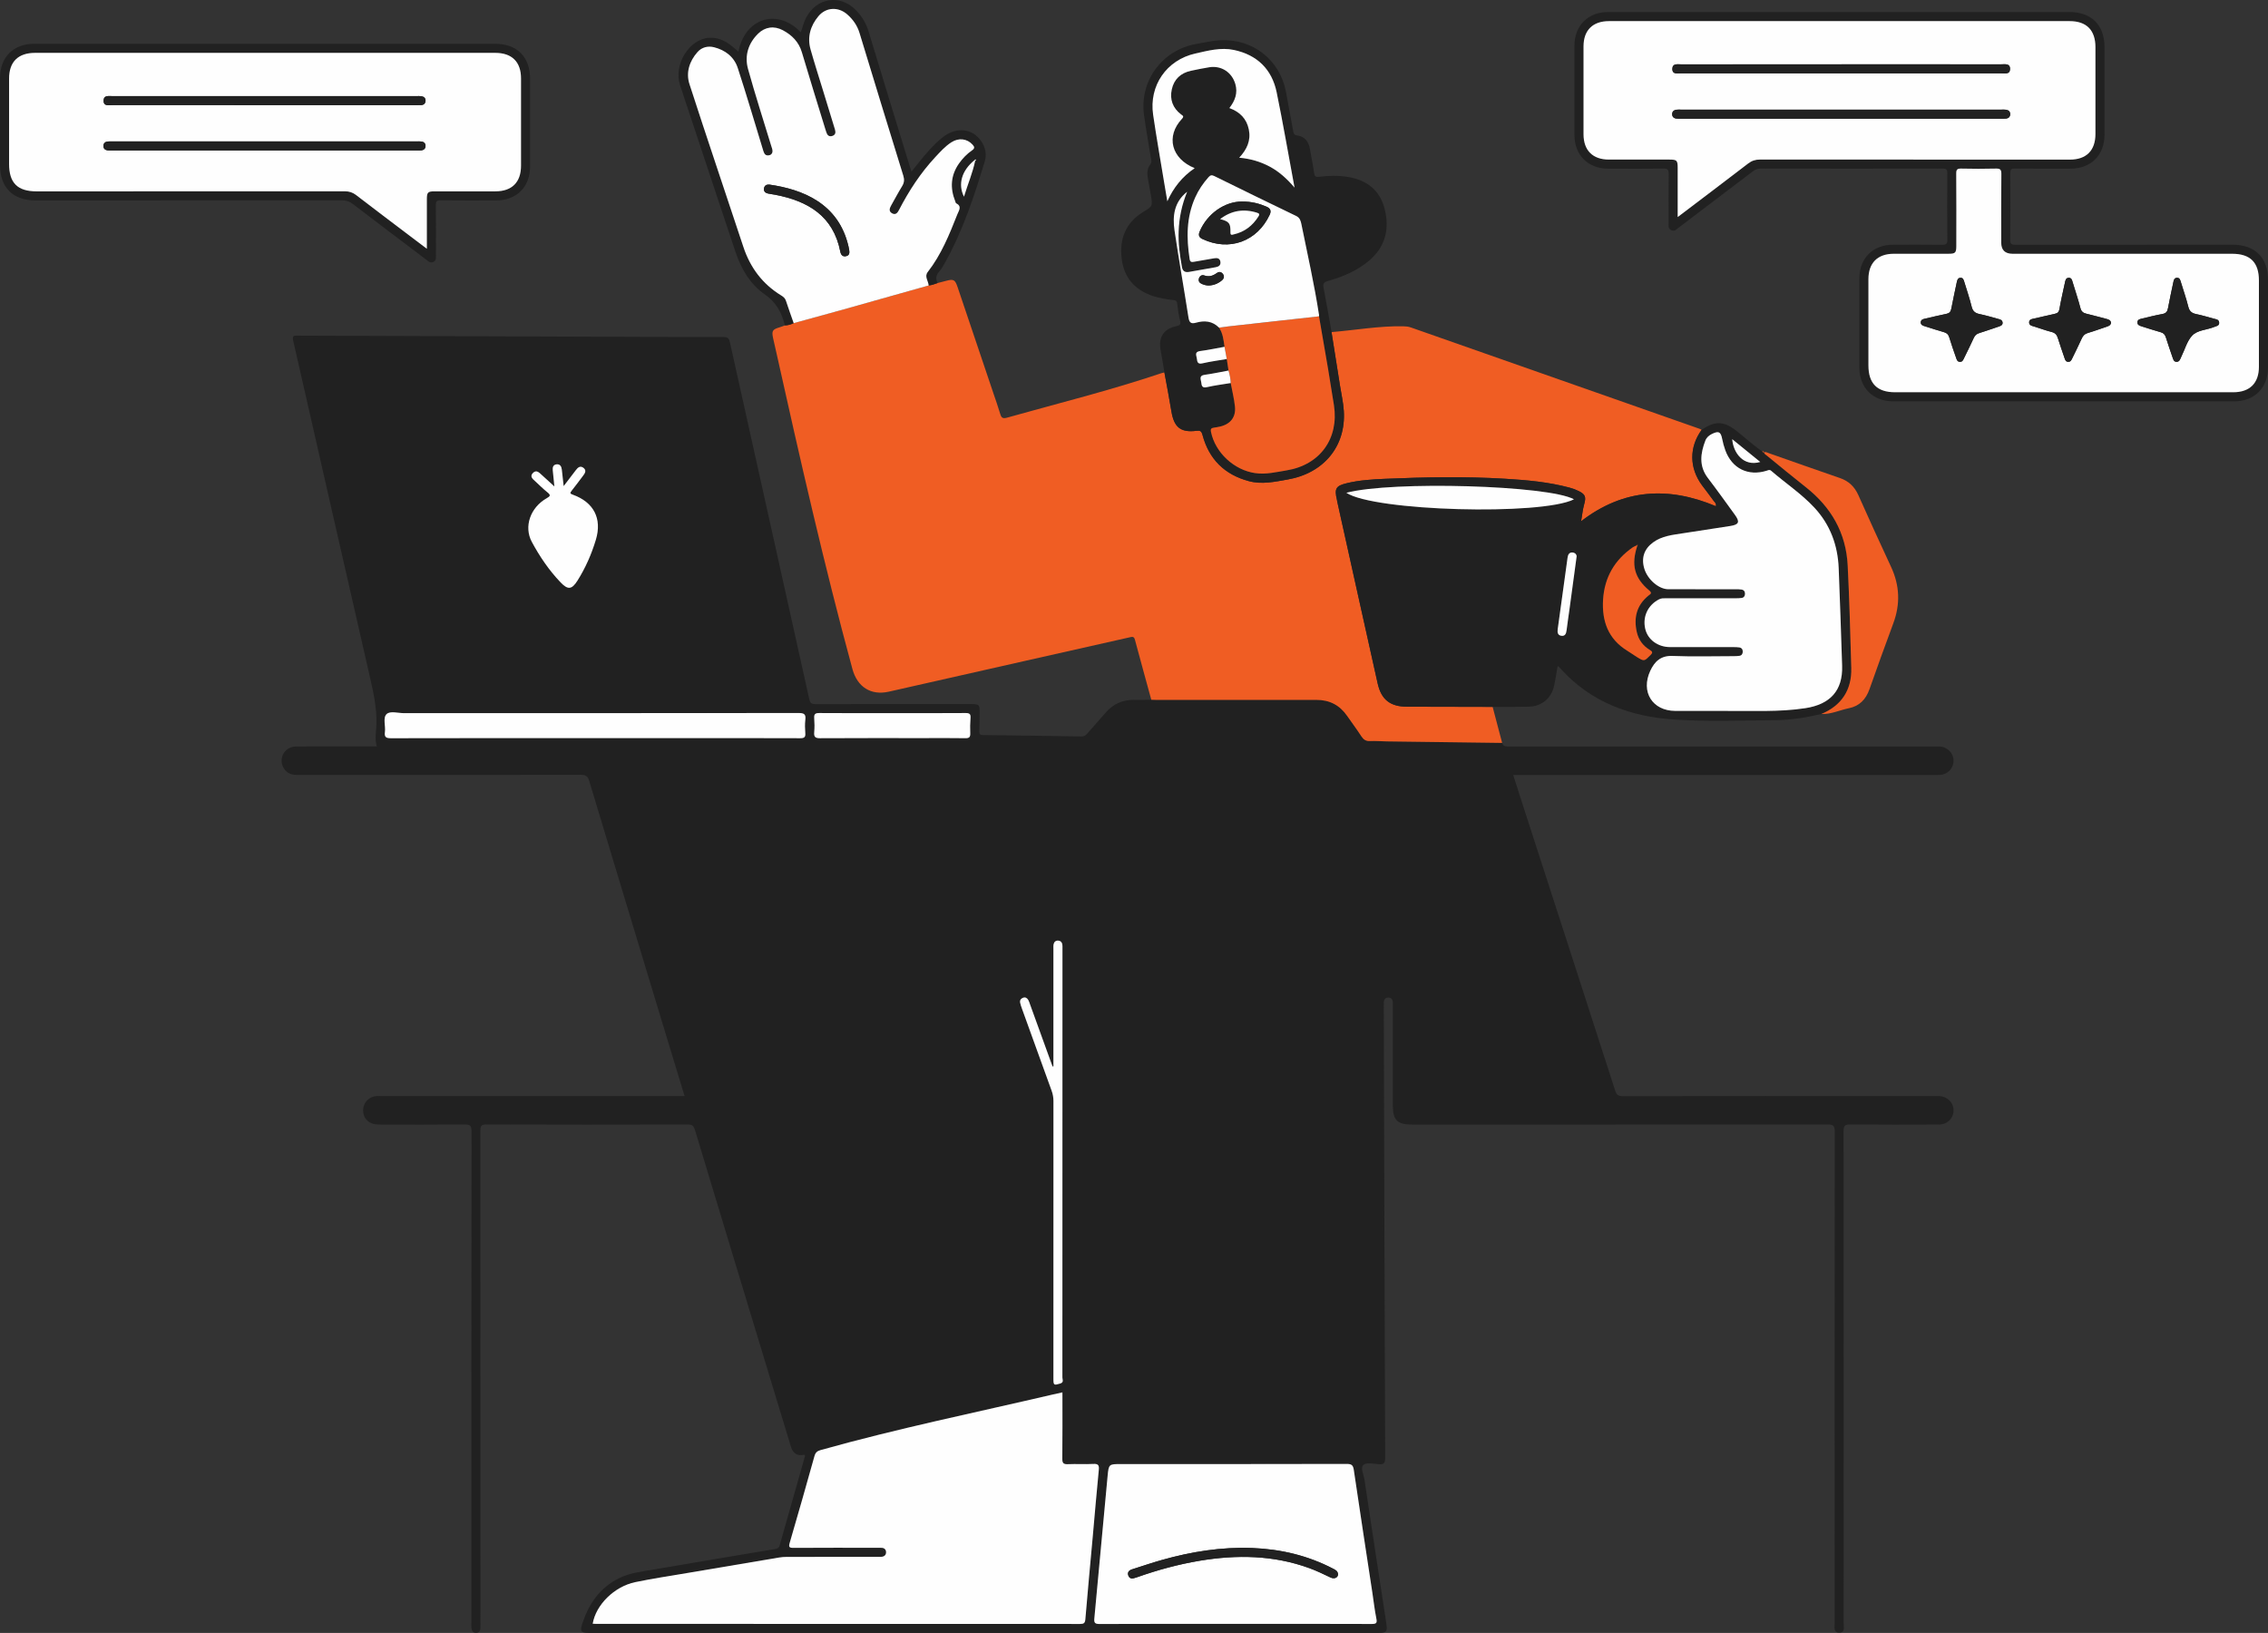 <?xml version="1.0" encoding="UTF-8"?>
<svg id="Layer_2" data-name="Layer 2" xmlns="http://www.w3.org/2000/svg" viewBox="0 0 1211.78 872.46">
  <rect x="0" y="0" width="1211.78" height="872.46" fill="#333333" stroke="none"/>
  <defs>
    <style>
      .cls-1 {
        fill: #f05d23;
      }

      .cls-1, .cls-2, .cls-3 {
        stroke-width: 0px;
      }

      .cls-2 {
        fill: #fefefe;
      }

      .cls-3 {
        fill: #212121;
      }
    </style>
  </defs>
  <g id="Layer_1-2" data-name="Layer 1">
    <g>
      <path class="cls-3" d="M802.6,396.92c.57,2.05,2.17,1.91,3.82,1.9,75.81-.02,151.62-.02,227.42,0,1.6,0,3.21-.13,4.79.47,3.42,1.3,5.52,4.54,5.09,8.05-.44,3.64-3.38,6.42-7.11,6.68-1.11.08-2.22.04-3.33.04-73.58,0-147.17,0-220.75,0-1.21,0-2.42,0-4.02,0,1.52,4.77,2.95,9.33,4.42,13.88,16.7,51.57,33.43,103.13,50.04,154.73.76,2.36,1.73,3.01,4.15,3,55.39-.08,110.78-.06,166.17-.06.91,0,1.82-.03,2.73,0,4.48.19,7.76,3.44,7.74,7.67-.02,4.23-3.3,7.53-7.81,7.54-15.77.06-31.54.1-47.3-.05-2.89-.03-3.66.63-3.65,3.6.09,87.63.08,175.26.05,262.89,0,1.96.89,4.96-2.24,5.03-3.34.08-2.56-3.01-2.56-5.09-.03-87.53-.04-175.06.06-262.59,0-3.28-.97-3.85-3.99-3.84-73.99.08-147.98.07-221.96.07-7.74,0-10.17-2.41-10.17-10.07,0-17.59,0-35.17,0-52.76,0-.81,0-1.62-.01-2.43-.04-1.53-.82-2.57-2.35-2.61-1.54-.04-2.38.95-2.46,2.49-.05.91-.02,1.82-.02,2.73.22,80.15.43,160.3.74,240.45.01,2.81-.46,3.95-3.52,3.65-2.78-.28-6.64-1.01-8.17.42-1.63,1.54.23,5.25.64,7.99,3.72,24.75,7.47,49.5,11.3,74.24,1.17,7.52,1.28,7.52-6.19,7.52-139.59,0-279.17,0-418.76,0-5.34,0-5.74-.77-3.97-5.88,3.54-10.23,9.38-18.43,19.32-23.36,5.82-2.89,12.16-3.57,18.4-4.64,21.68-3.72,43.38-7.36,65.08-10.97,1.28-.21,1.99-.67,2.34-1.9,4.5-15.9,9.02-31.8,13.53-47.71.05-.16-.04-.36-.06-.54-.19-.07-.38-.23-.53-.2q-5.28,1.09-6.89-4.21c-17.12-56.42-34.25-112.83-51.29-169.26-.66-2.18-1.43-3-3.82-2.99-35.88.09-71.76.1-107.65-.02-2.9,0-3.2.97-3.2,3.43.06,87.53.05,175.06.05,262.59,0,1.01,0,2.02-.02,3.03-.03,1.55-.81,2.56-2.36,2.57-1.59.02-2.29-1.12-2.43-2.58-.09-1-.04-2.02-.04-3.03,0-87.43-.02-174.86.08-262.29,0-3.14-.84-3.76-3.81-3.73-15.26.16-30.52.09-45.79.06-4.82,0-8.03-2.78-8.29-7-.27-4.36,2.74-7.85,7.11-8.2,1-.08,2.02-.04,3.03-.04,52.56,0,105.12,0,157.68,0,1.21,0,2.42,0,3.91,0-3.23-10.61-6.41-20.99-9.55-31.39-13.82-45.62-27.65-91.24-41.38-136.88-.76-2.54-1.78-3.36-4.52-3.36-49.93.11-99.86.08-149.8.07-1.51,0-3.07.07-4.52-.29-3.5-.86-5.88-4.48-5.52-8.05.41-3.97,3.58-6.84,7.88-6.87,9.2-.07,18.4-.02,27.59-.02,5.05,0,10.1,0,15.38,0-.92-2.92-.65-5.8-.4-8.61.81-9.08-.84-17.79-2.86-26.59-13.9-60.54-27.6-121.13-41.44-181.69-.66-2.9.79-2.6,2.61-2.59,57.31.21,114.62.41,171.93.61,18.5.06,36.99.2,55.49.15,2.24,0,2.88.8,3.32,2.75,14.13,63.59,28.32,127.18,42.42,190.78.48,2.18,1.4,2.6,3.45,2.6,27.49-.07,54.99-.05,82.48-.04,5,0,5.13.13,5.07,5.11-.04,3.13-.01,6.27-.17,9.4-.08,1.63.51,2.03,2.06,2.05,17.48.2,34.97.45,52.45.75,1.37.02,2.24-.47,3.08-1.44,3.24-3.74,6.58-7.4,9.8-11.16,4.08-4.75,9.18-7.08,15.45-6.94,3.03.07,6.06-.04,9.09-.07,1.11.03,2.22.09,3.33.09,28.28,0,56.56.03,84.85-.02,7.03-.01,12.46,2.79,16.44,8.54,2.53,3.65,5.21,7.2,7.62,10.93,1.17,1.8,2.45,2.63,4.65,2.53,2.92-.13,5.85.14,8.78.18,20.6.28,41.2.54,61.8.81ZM567.65,743.91c-2.05.46-3.72.81-5.39,1.2-41.32,9.65-82.92,18.14-123.81,29.63-1.88.53-2.78,1.33-3.32,3.24-4.31,15.43-8.69,30.84-13.19,46.21-.69,2.34-.36,2.83,2.1,2.81,14.85-.11,29.71-.06,44.56-.05.81,0,1.62-.01,2.42.02,1.44.06,2.32.93,2.37,2.26.06,1.51-.9,2.41-2.44,2.54-.8.06-1.62.03-2.42.03-16.07,0-32.13,0-48.2.02-1.4,0-2.82.12-4.21.35-16.12,2.7-32.24,5.42-48.35,8.16-9.45,1.61-18.94,3.01-28.32,4.96-11.3,2.34-21.13,12.18-22.8,22.23.6.03,1.2.08,1.79.08,86.2,0,172.4,0,258.59.05,2.02,0,2.67-.43,2.85-2.58,1.22-14.79,2.64-29.57,3.97-44.36,1.06-11.77,2.05-23.54,3.2-35.3.24-2.41-.16-3.4-2.89-3.26-4.53.25-9.1-.08-13.64.13-2.39.11-2.99-.6-2.96-2.97.13-11.71.06-23.43.06-35.4ZM660.18,867.61c24.25,0,48.5-.04,72.75.06,2.55.01,2.92-.62,2.44-3.01-.92-4.54-1.43-9.17-2.12-13.76-3.32-21.84-6.69-43.68-9.91-65.54-.37-2.48-1.14-3.21-3.73-3.2-40.21.1-80.43.07-120.64.07-6.47,0-6.57,0-7.18,6.43-2.39,25.33-4.68,50.67-7.08,76-.22,2.28.22,3.03,2.73,3.02,24.25-.11,48.5-.06,72.75-.06ZM317.79,394.36c18.09,0,36.18,0,54.27,0s36.99-.03,55.48.04c2.06,0,2.9-.46,2.73-2.65-.19-2.41-.28-4.88.02-7.27.37-3.06-.84-3.54-3.65-3.54-70.24.08-140.48.06-210.72.08-3.21,0-7.44-1.34-9.37.5-2.09,2-.45,6.33-.89,9.59-.37,2.77.65,3.31,3.28,3.3,36.28-.09,72.56-.06,108.85-.06ZM296.21,259.91c-2.71-2.47-4.77-4.35-6.84-6.23-1.36-1.24-2.82-2.83-4.62-1-1.88,1.91-.11,3.24,1.23,4.48,2.15,1.98,4.23,4.06,6.51,5.89,1.86,1.5,1.54,2.03-.43,3.16-8.71,4.95-12.31,15.16-7.91,23.33,4.21,7.82,9.21,15.19,15.39,21.64,3.86,4.03,5.94,3.86,8.96-.92,4.33-6.84,7.57-14.25,9.88-21.97,3.37-11.27-1.21-19.95-12.26-23.96-1.54-.56-1.74-.86-.72-2.13,2.08-2.6,4.03-5.3,6.06-7.94,1.03-1.35,2.03-2.85.36-4.23-1.79-1.47-3.11-.24-4.24,1.26-1.96,2.62-3.96,5.2-6.43,8.43-.39-3.5-.68-6.17-.98-8.83-.19-1.7-.96-3.01-2.84-2.8-1.73.2-2.18,1.55-2.01,3.16.28,2.6.53,5.21.88,8.66ZM562.83,569.72c-.14.04-.28.08-.42.12-.27-.71-.54-1.42-.8-2.14-3.77-10.42-7.54-20.84-11.32-31.26-.27-.76-.49-1.56-.91-2.23-.63-1.03-1.57-1.61-2.82-1.11-1.17.47-1.76,1.39-1.5,2.64.2.98.53,1.94.87,2.89,5.29,14.69,10.57,29.39,15.93,44.06.67,1.84,1,3.64,1,5.59-.03,49.42-.02,98.85-.02,148.27,0,3.61.24,3.67,3.65,2.64,2.09-.64,1.15-2.14,1.15-3.19.05-76.31.05-152.62.04-228.93,0-.91.07-1.84-.13-2.71-.23-1.06-1-1.76-2.14-1.82-1.3-.07-2.15.64-2.44,1.82-.21.86-.13,1.81-.13,2.71,0,19.81,0,39.62,0,59.43,0,1.07,0,2.15,0,3.22ZM477.12,381.01c-13.14,0-26.28.05-39.42-.05-2.14-.02-2.82.59-2.67,2.71.18,2.51.22,5.07,0,7.57-.23,2.56.66,3.19,3.17,3.17,18.5-.11,36.99-.06,55.49-.06,7.38,0,14.76-.07,22.14.05,2.03.03,2.65-.61,2.57-2.57-.1-2.72-.07-5.47.14-8.18.17-2.09-.46-2.71-2.61-2.69-12.94.1-25.88.05-38.81.05Z"/>
      <path class="cls-1" d="M802.6,396.92c-20.6-.27-41.2-.53-61.8-.81-2.93-.04-5.86-.32-8.78-.18-2.2.1-3.48-.73-4.65-2.53-2.41-3.73-5.09-7.28-7.62-10.93-3.98-5.75-9.41-8.55-16.44-8.54-28.28.05-56.56.02-84.85.02-1.11,0-2.22-.06-3.33-.09-2.93-10.69-5.89-21.38-8.75-32.09-.51-1.91-1.56-1.54-2.9-1.24-18.39,4.16-36.79,8.28-55.18,12.43-24.49,5.53-48.96,11.11-73.46,16.6-9.54,2.14-16.8-2.55-19.4-12.12-15.19-55.85-27.99-112.28-40.57-168.77-.59-2.66-1.23-5.3-1.8-7.96-.85-3.95-.36-4.7,3.51-5.85.96-.28,1.89-.67,2.83-1.01,1.63-.06,3.17-.48,4.63-1.22,8.15-2.23,16.31-4.43,24.44-6.71,15.89-4.45,31.77-8.94,47.65-13.41,1.68-.12,3.23-.68,4.78-1.28,1.46-.38,2.93-.75,4.39-1.14,4.25-1.14,4.96-.77,6.4,3.49,6.32,18.72,12.64,37.45,18.95,56.18,1.29,3.82,2.65,7.62,3.8,11.49.62,2.11,1.48,2.49,3.66,1.88,27.47-7.71,55.18-14.58,82.25-23.69.57-.19,1.17-.31,1.76-.46,1.26,6.94,2.62,13.87,3.75,20.83,1.38,8.5,4.95,11.41,13.36,10.37,1.91-.24,2.67.05,3.24,2.18,3.47,12.99,11.77,21.23,24.83,24.72,7.02,1.87,13.83.31,20.66-.88,19.35-3.38,31.22-17.78,30.02-36.65-.29-4.51-1.32-8.97-2.03-13.45-1.51-9.55-3.03-19.1-4.54-28.66,12.76-1.06,25.42-3.34,38.28-3.11,1.42.02,2.78.15,4.15.63,51.41,18.07,102.83,36.1,154.25,54.15.38.13.72.36,1.08.54-6.73,9.29-6.65,20.42.25,29.7,2.05,2.76,4.17,5.46,6.17,8.25.53.74,1.52,1.35,1.18,2.87-25.29-10.66-49.34-9.41-72,8.02.59-3.4.85-6.23,1.6-8.92,1.13-4.01.76-5.39-2.92-7.22-1.53-.76-3.16-1.36-4.81-1.8-11.28-3.02-22.85-4.05-34.44-4.75-21.41-1.29-42.83-.89-64.24.03-6.74.29-13.52.71-20.13,2.28-6.12,1.44-6.98,2.86-5.52,8.97.07.29.09.6.15.9,7.19,32.4,14.35,64.8,21.6,97.18,1.94,8.69,6.78,12.41,15.67,12.43,15.26.03,30.52.06,45.78.1,1.69,6.41,3.38,12.83,5.07,19.24Z"/>
      <path class="cls-3" d="M797.53,377.68c-15.26-.03-30.52-.07-45.78-.1-8.88-.02-13.72-3.73-15.67-12.43-7.24-32.38-14.41-64.79-21.6-97.18-.07-.3-.08-.6-.15-.9-1.46-6.11-.6-7.53,5.52-8.97,6.62-1.56,13.39-1.99,20.13-2.28,21.41-.92,42.84-1.32,64.24-.03,11.58.7,23.16,1.72,34.44,4.75,1.65.44,3.28,1.04,4.81,1.8,3.69,1.83,4.05,3.2,2.92,7.22-.75,2.69-1.01,5.52-1.6,8.92,22.66-17.42,46.71-18.68,72-8.02.34-1.52-.65-2.13-1.18-2.87-2-2.79-4.12-5.5-6.17-8.25-6.9-9.28-6.99-20.41-.25-29.7,7.15-4.94,11.97-4.72,18.77.7,4.53,3.6,8.78,7.55,13.6,10.79.2.39.49.65.97.57,0,0-.02-.02-.02-.02.1.94.94,1.27,1.53,1.76,6.89,5.62,13.73,11.3,20.71,16.79,13.61,10.7,21.57,24.48,22.45,41.85.92,18.25,1.41,36.53,1.92,54.81.33,11.75-5.29,20.16-16.02,24.59-8.17,1.91-16.45,3.24-24.82,3.3-17.77.13-35.6.81-53.3-.31-23.55-1.5-44.92-9.11-61.27-27.34-.34-.38-.68-.75-1.03-1.1-.05-.05-.19,0-.47,0-.62,3.5-1.13,7.05-1.9,10.55-1.44,6.53-6.68,10.84-13.4,10.98-6.46.14-12.92.1-19.38.13ZM874.5,291.39c-.72.35-1.49.6-2.14,1.05-9.74,6.76-15.11,16.09-15.85,27.88-.72,11.42,2.66,21.08,12.96,27.38,1.72,1.05,3.34,2.26,5.06,3.31,3.99,2.44,3.94,2.36,7.24-.93,1.25-1.25,1.39-1.81-.27-2.81-3.6-2.16-6.01-5.36-6.96-9.5-1.76-7.71-.13-14.4,6.21-19.55,1.03-.84,2.19-1.25.38-2.77-7.91-6.63-9.69-13.63-6.36-23.79.24-.18.46-.38.09-.63-.03-.02-.24.23-.36.35ZM921.74,379.82c14.32-.18,28.63.73,42.94-1.48,13.09-2.02,19.99-9.31,19.57-22.62-.55-17.37-1.14-34.74-1.83-52.11-.49-12.32-4.55-23.32-13.02-32.43-6.91-7.43-15.42-13.03-23.04-19.65-.92-.8-1.57-.31-2.42-.05-9.91,3.07-18.54-1.18-22.11-10.94-.72-1.98-1.27-4.04-1.68-6.11-.75-3.76-1.86-4.35-5.4-2.63-1.61.78-2.94,1.92-3.57,3.56-2.65,6.87-3.56,13.6,1.37,20.06,4.9,6.42,9.59,13,14.34,19.53,2.86,3.93,2.29,5.33-2.48,6.07-8.38,1.31-16.76,2.55-25.14,3.87-5.56.88-11.23,1.38-16.03,4.89-4.78,3.5-6.45,8.36-4.65,14.14,1.79,5.78,7.76,10.88,12.8,10.88,12.03.01,24.05,0,36.08.01,1.01,0,2.02.02,3.02.16,1.31.19,1.9,1.11,1.86,2.36-.04,1.11-.61,1.96-1.78,2.12-.99.14-2.01.18-3.01.18-12.53.01-25.07,0-37.6,0-1.2,0-2.36-.03-3.52.56-5.94,3.03-8.89,9.22-7.4,15.74,1.32,5.79,6.71,9.78,13.28,9.78,11.32.01,22.64,0,33.96.01,1.01,0,2.02.02,3.02.17,1.31.19,1.9,1.11,1.85,2.37-.04,1.11-.61,1.96-1.79,2.12-.99.14-2.01.17-3.01.18-10.92.01-21.84.33-32.74-.12-6.3-.26-9.57,3.02-11.86,7.92-5.25,11.24,1.12,21.41,13.32,21.44,8.89.03,17.79,0,26.68,0ZM719.35,263.29c14.81,9.85,104.15,12.26,121.61,3.49-13.42-7.49-97.22-9.95-121.61-3.49ZM842.4,297.2c.03-.64-.59-1.84-2.11-2-1.91-.2-2.54,1.15-2.77,2.85-1.72,12.69-3.46,25.38-5.24,38.06-.24,1.7-.05,3.23,1.82,3.56,2.08.37,2.7-1.1,2.92-2.94.44-3.7,1.02-7.39,1.53-11.09,1.25-9.19,2.49-18.39,3.85-28.44ZM925.52,234.64c.53,7.29,6,14.79,14.98,12.18-4.91-3.99-9.75-7.92-14.98-12.18Z"/>
      <path class="cls-3" d="M711.43,177.43c1.52,9.55,3.04,19.1,4.54,28.66.71,4.48,1.74,8.94,2.03,13.45,1.2,18.87-10.67,33.27-30.02,36.65-6.84,1.19-13.65,2.75-20.66.88-13.06-3.49-21.36-11.74-24.83-24.72-.57-2.13-1.34-2.41-3.24-2.18-8.4,1.04-11.97-1.87-13.36-10.37-1.13-6.96-2.49-13.89-3.75-20.83-.69-4.07-1.33-8.16-2.07-12.22-1.19-6.55,1.75-11.08,8.28-12.43,1.91-.39,2.74-.88,2.14-3.12-.78-2.91-1.15-5.94-1.5-8.95-.16-1.42-.73-1.81-2.06-1.95-3.71-.38-7.39-.98-10.96-2.17-9.79-3.25-15.51-9.89-16.68-20.17-1.2-10.57,2.27-19.05,11.59-24.76,5-3.06,5.01-3.08,4.05-8.85-.48-2.89-1.05-5.76-1.56-8.64-.49-2.74-.64-5.46,1.21-7.82,1.13-1.44.39-2.93.18-4.35-1.13-7.38-2.52-14.72-3.52-22.12-2.49-18.29,9.85-34.88,28.14-37.98,4.27-.72,8.5-1.78,12.86-1.97,17.34-.74,31.65,10.62,34.86,27.68,1.28,6.84,2.51,13.69,3.79,20.53.23,1.25.28,2.45,2.16,2.69,4.19.54,6.18,3.37,6.86,7.35.73,4.28,1.62,8.53,2.24,12.82.25,1.71.83,2.12,2.5,1.92,5.23-.63,10.49-.8,15.71.1,9.93,1.71,16.91,6.98,19.45,17.04,2.72,10.78.43,20.23-8.28,27.63-6.43,5.47-14.06,8.62-22.06,10.91-1.98.57-2.75,1.24-2.31,3.49,1.56,7.91,2.88,15.87,4.29,23.81ZM657.56,204.66c.77,4.15,1.8,8.27,2.26,12.46.62,5.67-2.34,9.48-7.89,10.78-1.08.25-2.18.42-3.27.59-1.36.21-2,.53-1.63,2.31,2.31,11.12,12.35,20.36,23.58,21.98,5.79.84,11.25-.55,16.79-1.45,17.9-2.92,28.09-17.04,25.31-34.89-1.01-6.48-2.05-12.95-3.14-19.41-1.58-9.34-3.22-18.68-4.83-28.02.02-.2.07-.41.04-.6-2.51-16.35-6.17-32.48-9.45-48.68-.33-1.64-.76-3.39-2.79-4.36-14.62-7.02-29.18-14.16-43.73-21.32-1.33-.66-2.11-.52-3.09.57-2.91,3.26-5.34,6.83-7.12,10.82-4.76,10.65-4.73,21.73-2.98,32.97.25,1.61,1.06,1.67,2.3,1.44,3.57-.64,7.15-1.28,10.73-1.86,1.6-.26,3.15-.16,3.42,1.93.24,1.82-.99,2.54-2.5,2.82-4.76.87-9.54,1.67-14.3,2.52-2.05.36-3.36-.37-3.74-2.47-1.16-6.37-2.03-12.76-1.79-19.26.27-7.3,1.76-14.33,4.56-21.1-6.88,5.36-7.91,12.8-6.77,20.58,2.28,15.57,5.05,31.06,7.47,46.61.42,2.72,1.38,3.53,4,2.78,4.54-1.29,8.8-.95,12.32,2.64,2.11,3.09,2.41,6.7,2.94,10.24-4.35.78-8.68,1.71-13.06,2.27-3.18.41-1.94,2.44-1.74,4.02.2,1.57.33,3.17,2.92,2.56,4.31-1,8.71-1.57,13.07-2.32.31,2.05.62,4.1.93,6.15-4.26.78-8.5,1.71-12.79,2.29-3.14.42-1.97,2.48-1.78,4.05.19,1.55.35,3.17,2.95,2.56,4.2-.98,8.52-1.5,12.79-2.21ZM638.32,89.84c-12.56-5.08-15.53-17.05-6.83-26.34,1.31-1.4.46-1.68-.44-2.37-4.48-3.41-6.15-8.03-4.97-13.39,1.18-5.39,4.77-8.77,10.24-9.93,3.26-.69,6.52-1.37,9.8-1.89,6.42-1.01,12.06,2.68,13.9,8.93,1.43,4.87-.18,9.02-3.17,12.87,5.61,2.06,9.21,5.68,10.39,11.46,1.18,5.81-.94,10.59-5.14,15.07,6.03.55,11.31,2.11,16.24,4.73,4.96,2.64,9.1,6.31,13.33,11.25-3.27-17.6-6.13-34.3-9.55-50.89-2.55-12.36-10.42-20-22.8-22.65-7.01-1.5-13.89.37-20.66,1.89-15.39,3.45-24.83,17.17-22.55,32.72,1.77,12.08,3.9,24.1,5.88,36.15.55,3.36,1.14,6.72,1.71,10.08,3.3-7.31,7.94-13.14,14.62-17.7Z"/>
      <path class="cls-3" d="M982.82,6.42c40.94,0,81.87,0,122.81,0,11.83,0,18.8,6.98,18.81,18.8,0,15.57.01,31.13,0,46.7-.01,11-7.2,18.17-18.2,18.19-9.91.01-19.81.06-29.72-.05-2.03-.02-2.47.59-2.46,2.52.09,11.83.13,23.65-.02,35.48-.03,2.42.78,2.72,2.89,2.72,38.61-.06,77.22-.05,115.84-.04,12.11,0,19.01,6.86,19.01,18.89,0,15.57.02,31.13,0,46.7-.01,10.83-7.23,18.1-18,18.1-60.75.01-121.5.01-182.25,0-10.82,0-18.07-7.24-18.08-18.02-.02-15.87-.02-31.74,0-47.61.01-10.84,7.2-18.04,18.01-18.06,8.69-.02,17.39-.07,26.08.04,2.1.03,2.96-.28,2.93-2.72-.15-11.82-.11-23.65-.02-35.48.02-1.97-.49-2.51-2.49-2.51-32.45.06-64.89.06-97.34,0-1.65,0-2.87.55-4.11,1.49-13.18,10.03-26.38,20.04-39.58,30.04-1.16.88-2.21,2.22-4,1.36-1.81-.86-1.37-2.52-1.38-3.97-.02-8.59-.11-17.18.05-25.77.04-2.43-.43-3.23-3.06-3.18-9.8.18-19.61.09-29.41.07-10.61-.03-17.89-7.28-17.9-17.88-.02-15.97-.03-31.94,0-47.91.02-10.61,7.29-17.89,17.89-17.89,41.24-.02,82.48,0,123.72,0ZM896.38,115.95c12.91-9.79,25.31-19.15,37.64-28.61,1.95-1.5,3.89-2.13,6.36-2.13,55.18.06,110.36.05,165.54.04,8.82,0,13.66-4.86,13.67-13.69.01-15.46,0-30.92,0-46.39,0-9.08-4.77-13.91-13.75-13.91-82.06,0-164.13,0-246.19,0-8.65,0-13.57,4.89-13.57,13.47-.02,15.66-.02,31.33,0,46.99.01,8.61,4.92,13.5,13.54,13.51,10.81.02,21.63,0,32.44,0,3.87,0,4.33.46,4.33,4.38,0,8.56,0,17.13,0,26.31ZM1102.55,209.57c30.21,0,60.42,0,90.63,0,8.84,0,13.73-4.86,13.74-13.63.01-15.36,0-30.71,0-46.07,0-9.66-4.62-14.28-14.27-14.28-39.1,0-78.2,0-117.31,0q-6.1,0-6.1-5.94c0-12.23-.08-24.45.07-36.68.03-2.47-.74-2.95-3.01-2.9-6.16.15-12.33.15-18.49,0-2.15-.05-2.63.62-2.62,2.69.1,12.93.06,25.86.04,38.8,0,3.48-.57,4.02-4.08,4.02-9.8.01-19.6-.01-29.4.01-8.6.02-13.46,4.92-13.47,13.56-.01,15.36,0,30.71,0,46.07,0,9.66,4.65,14.35,14.23,14.35,30.01,0,60.02,0,90.03,0Z"/>
      <path class="cls-3" d="M141.68,23.4c40.92,0,81.85,0,122.77,0,11.82,0,18.78,6.98,18.78,18.82,0,15.56.01,31.12,0,46.68-.01,10.99-7.2,18.17-18.19,18.19-9.9.02-19.81.06-29.71-.05-2.04-.02-2.48.6-2.46,2.53.1,8.89.05,17.78.04,26.67,0,1.38.3,2.88-1.35,3.69-1.64.81-2.67-.31-3.77-1.14-13.12-9.94-26.25-19.85-39.33-29.85-1.69-1.29-3.32-1.9-5.49-1.9-54.67.06-109.33.05-164,.05C6.92,107.09,0,100.19,0,88.16c0-15.46,0-30.92,0-46.38,0-11.23,7.12-18.38,18.3-18.39,41.13,0,82.25,0,123.38,0ZM228.07,132.91c0-9.18,0-17.82,0-26.46,0-3.69.51-4.2,4.21-4.2,10.81-.01,21.63,0,32.44,0,8.81-.01,13.65-4.87,13.66-13.69.02-15.56.02-31.13,0-46.69-.01-8.79-4.88-13.6-13.76-13.6-81.96,0-163.92,0-245.89,0-9.05,0-13.87,4.79-13.88,13.78-.01,15.16,0,30.32,0,45.48,0,10.25,4.49,14.72,14.76,14.73,54.88,0,109.75.01,164.63-.04,2.36,0,4.22.63,6.08,2.06,9.28,7.15,18.64,14.19,27.98,21.27,3.1,2.35,6.22,4.7,9.77,7.38Z"/>
      <path class="cls-3" d="M424.06,172.64c-1.46.74-2.99,1.16-4.63,1.22-.1-.28-.22-.57-.3-.86-1.73-6.42-4.61-11.63-10.5-15.71-7.87-5.45-12.66-13.71-15.7-22.83-9.87-29.64-19.77-59.27-29.57-88.93-3.63-10.98,4.9-24.74,15.52-25.34,4.37-.25,8.1,1.34,11.48,3.9,1.43,1.09,2.76,2.32,4.17,3.51,3.7-18.5,21.3-23.11,33.36-10.31.9-2.61,1.48-5.21,2.68-7.59,5.57-11.01,18.37-13.02,26.87-4.14,3.03,3.16,5.28,6.76,6.58,11.06,7.37,24.41,14.88,48.77,22.34,73.15.14.46.31.92.64,1.91,1.28-1.6,2.31-2.89,3.34-4.17,4-4.96,8.06-9.87,13.03-13.92,7.37-6,16.08-5.19,20.9,1.86,2.25,3.29,3.02,7,1.9,10.7-5.6,18.54-11.66,36.91-21.12,53.94-.98,1.76-1.97,3.58-3.3,5.06-1.73,1.94-1.86,3.87-.83,6.07-1.55.59-3.11,1.15-4.78,1.28-.14-2.41-2.4-4.75-.48-7.21,7.23-9.28,11.56-20.03,15.82-30.83.81-2.04,2.58-4.23-.64-5.89-.28-.14-.36-.7-.51-1.08-2.81-7.06-2.43-13.8,2-20.14,1.93-2.76,4.26-5.15,7.01-7.06,1.52-1.06,1.34-1.85.26-3.04-2.9-3.21-7.37-3.78-11.28-1.27-3.35,2.15-5.98,5.1-8.67,7.99-7.83,8.41-14.03,17.94-19.3,28.11-.78,1.5-1.79,2.97-3.76,1.86-1.88-1.07-1.35-2.66-.48-4.19,1.94-3.42,3.77-6.9,5.83-10.25,1.14-1.85,1.32-3.5.67-5.62-7.87-25.41-15.66-50.84-23.4-76.29-1.22-4.02-3.52-7.26-6.59-9.94-4.76-4.16-11.32-3.87-15.38,1-4.27,5.11-6.06,11.15-4.18,17.77,2.18,7.65,4.62,15.23,6.94,22.85,2.03,6.65,4.06,13.3,6.1,19.94.48,1.57.24,2.87-1.46,3.41-1.7.54-2.66-.39-3.15-1.95-.18-.58-.38-1.15-.56-1.73-4.19-13.68-8.46-27.33-12.53-41.05-1.64-5.55-5.35-9.2-10.17-11.76-4.68-2.48-9.5-1.8-13.19,1.82-5.23,5.12-7.36,11.78-5.41,18.84,3.81,13.79,8.23,27.4,12.39,41.09.26.87.63,1.74.69,2.62.08,1.06-.37,2-1.5,2.36-1.18.38-2.25.14-2.88-.99-.39-.69-.58-1.5-.82-2.27-4.43-14.45-8.67-28.96-13.37-43.32-1.93-5.9-6.63-9.54-12.64-11.05-3.31-.84-6.6,0-8.89,2.6-4.33,4.92-6.24,10.97-4.25,17.13,9.39,29.04,19.21,57.94,28.79,86.92,3.66,11.08,10.2,19.82,20.17,25.93,1.14.7,2.1,1.43,2.56,2.82,1.31,4.02,2.76,7.99,4.15,11.99ZM520.65,85.58c-6.77,5.53-8.97,12.76-5.6,19.52,2.01-6.62,4.63-12.7,5.98-19.2.36-.04.51-.34.35-.56-.38-.52-.49.14-.73.24Z"/>
      <path class="cls-1" d="M973.11,381.48c10.73-4.43,16.35-12.84,16.02-24.59-.52-18.27-1.01-36.55-1.92-54.81-.87-17.37-8.84-31.16-22.45-41.85-6.99-5.49-13.83-11.17-20.71-16.79-.59-.49-1.43-.82-1.53-1.76.95-.4,1.75.16,2.58.45,12.65,4.43,25.28,8.94,37.96,13.28,4.72,1.62,7.83,4.62,9.85,9.14,5.72,12.79,11.51,25.56,17.44,38.25,4.65,9.96,5.06,19.94,1.23,30.23-4.36,11.71-8.58,23.48-12.75,35.26-1.91,5.38-5.33,8.96-11.01,10.11-4.91.99-9.54,3.32-14.71,3.06Z"/>
      <path class="cls-1" d="M942.53,241.7c-.48.07-.76-.18-.97-.57.44-.01.92-.09.97.57Z"/>
      <path class="cls-2" d="M567.65,743.91c0,11.97.07,23.68-.06,35.4-.03,2.37.57,3.07,2.96,2.97,4.54-.2,9.1.12,13.64-.13,2.73-.15,3.13.84,2.89,3.26-1.15,11.76-2.14,23.53-3.2,35.3-1.34,14.78-2.75,29.56-3.97,44.36-.18,2.15-.83,2.59-2.85,2.58-86.2-.05-172.4-.04-258.59-.05-.59,0-1.19-.05-1.79-.08,1.67-10.06,11.5-19.89,22.8-22.23,9.38-1.94,18.87-3.35,28.32-4.96,16.11-2.74,32.23-5.46,48.35-8.16,1.38-.23,2.8-.35,4.21-.35,16.07-.02,32.13-.02,48.2-.02.81,0,1.62.04,2.42-.03,1.54-.12,2.5-1.02,2.44-2.54-.05-1.34-.93-2.21-2.37-2.26-.81-.03-1.62-.02-2.42-.02-14.85,0-29.71-.06-44.56.05-2.46.02-2.79-.47-2.1-2.81,4.5-15.37,8.88-30.78,13.19-46.21.53-1.91,1.44-2.71,3.32-3.24,40.89-11.48,82.48-19.98,123.81-29.63,1.66-.39,3.34-.75,5.39-1.2Z"/>
      <path class="cls-2" d="M660.18,867.61c-24.25,0-48.5-.04-72.75.06-2.51.01-2.95-.74-2.73-3.02,2.4-25.33,4.7-50.67,7.08-76,.61-6.44.71-6.43,7.18-6.43,40.21,0,80.43.03,120.64-.07,2.59,0,3.36.72,3.73,3.2,3.22,21.86,6.59,43.7,9.91,65.54.7,4.59,1.2,9.21,2.12,13.76.49,2.4.11,3.02-2.44,3.01-24.25-.1-48.5-.06-72.75-.06ZM714.9,840.99c-.17-1.67-1.38-2.22-2.56-2.83-13.56-7.07-28.07-10.49-43.26-11.08-16.48-.64-32.57,1.95-48.38,6.42-5.32,1.5-10.56,3.31-15.84,4.97-1.71.54-2.65,1.66-1.96,3.42.64,1.63,2.05,1.73,3.56,1.14.37-.15.77-.23,1.15-.36,10.85-3.83,21.91-6.86,33.26-8.76,19.9-3.33,39.56-3.06,58.78,3.95,3.89,1.42,7.58,3.24,11.32,5,2.09.99,4.01-.06,3.94-1.85Z"/>
      <path class="cls-2" d="M317.79,394.36c-36.28,0-72.57-.03-108.85.06-2.63,0-3.65-.53-3.28-3.3.44-3.26-1.2-7.59.89-9.59,1.93-1.85,6.16-.5,9.37-.5,70.24-.02,140.48,0,210.72-.08,2.81,0,4.03.48,3.65,3.54-.29,2.39-.2,4.86-.02,7.27.17,2.19-.67,2.66-2.73,2.65-18.49-.08-36.99-.04-55.48-.04s-36.18,0-54.27,0Z"/>
      <path class="cls-2" d="M296.21,259.91c-.35-3.46-.6-6.06-.88-8.66-.17-1.61.28-2.96,2.01-3.16,1.88-.22,2.65,1.1,2.84,2.8.3,2.66.59,5.33.98,8.83,2.47-3.23,4.47-5.82,6.43-8.43,1.12-1.5,2.44-2.73,4.24-1.26,1.68,1.37.68,2.88-.36,4.23-2.02,2.65-3.97,5.35-6.06,7.94-1.01,1.27-.82,1.57.72,2.13,11.06,4,15.63,12.69,12.26,23.96-2.31,7.72-5.56,15.13-9.88,21.97-3.02,4.78-5.1,4.95-8.96.92-6.18-6.45-11.18-13.82-15.39-21.64-4.4-8.17-.8-18.38,7.91-23.33,1.98-1.12,2.29-1.66.43-3.16-2.28-1.83-4.36-3.91-6.51-5.89-1.34-1.24-3.11-2.57-1.23-4.48,1.8-1.83,3.27-.24,4.62,1,2.07,1.88,4.13,3.77,6.84,6.23Z"/>
      <path class="cls-2" d="M562.83,569.72c0-1.07,0-2.15,0-3.22,0-19.81,0-39.62,0-59.43,0-.91-.08-1.85.13-2.71.29-1.18,1.15-1.89,2.44-1.82,1.15.07,1.91.76,2.14,1.82.19.87.13,1.81.13,2.71,0,76.31,0,152.62-.04,228.93,0,1.06.94,2.55-1.15,3.19-3.41,1.04-3.65.98-3.65-2.64,0-49.42,0-98.85.02-148.27,0-1.95-.33-3.75-1-5.59-5.35-14.67-10.63-29.37-15.93-44.06-.34-.95-.67-1.91-.87-2.89-.25-1.26.33-2.18,1.5-2.64,1.25-.5,2.19.08,2.82,1.11.41.68.63,1.48.91,2.23,3.78,10.42,7.55,20.84,11.32,31.26.26.72.53,1.42.8,2.14.14-.04.28-.08.42-.12Z"/>
      <path class="cls-2" d="M477.12,381.01c12.94,0,25.88.05,38.81-.05,2.15-.02,2.78.6,2.61,2.69-.22,2.71-.25,5.46-.14,8.18.07,1.96-.54,2.6-2.57,2.57-7.38-.12-14.76-.05-22.14-.05-18.5,0-36.99-.05-55.49.06-2.51.01-3.4-.62-3.17-3.17.22-2.51.19-5.06,0-7.57-.15-2.12.53-2.72,2.67-2.71,13.14.1,26.28.05,39.42.05Z"/>
      <path class="cls-2" d="M424.06,172.64c-1.39-3.99-2.84-7.97-4.15-11.99-.46-1.39-1.42-2.12-2.56-2.82-9.97-6.11-16.51-14.85-20.17-25.93-9.58-28.98-19.4-57.88-28.79-86.92-1.99-6.16-.08-12.22,4.25-17.13,2.29-2.61,5.58-3.44,8.89-2.6,6.01,1.52,10.71,5.16,12.64,11.05,4.7,14.36,8.94,28.87,13.37,43.32.24.77.43,1.58.82,2.27.63,1.12,1.69,1.37,2.88.99,1.13-.36,1.58-1.3,1.5-2.36-.07-.89-.43-1.76-.69-2.62-4.16-13.69-8.58-27.31-12.39-41.09-1.95-7.06.18-13.72,5.41-18.84,3.69-3.61,8.52-4.3,13.19-1.82,4.82,2.56,8.52,6.21,10.17,11.76,4.06,13.72,8.34,27.37,12.53,41.05.18.58.37,1.15.56,1.73.49,1.56,1.45,2.49,3.15,1.95,1.7-.54,1.94-1.84,1.46-3.41-2.04-6.65-4.07-13.3-6.1-19.94-2.33-7.61-4.77-15.19-6.94-22.85-1.88-6.62-.08-12.66,4.18-17.77,4.06-4.87,10.62-5.16,15.38-1,3.06,2.68,5.37,5.92,6.59,9.94,7.74,25.45,15.53,50.88,23.4,76.29.66,2.12.47,3.77-.67,5.62-2.06,3.35-3.89,6.83-5.83,10.25-.87,1.53-1.4,3.13.48,4.19,1.96,1.11,2.98-.36,3.76-1.86,5.27-10.17,11.47-19.7,19.3-28.11,2.69-2.89,5.31-5.84,8.67-7.99,3.91-2.51,8.38-1.94,11.28,1.27,1.08,1.19,1.27,1.98-.26,3.04-2.75,1.91-5.08,4.3-7.01,7.06-4.43,6.34-4.81,13.08-2,20.14.15.37.23.93.51,1.08,3.23,1.66,1.45,3.85.64,5.89-4.26,10.79-8.59,21.55-15.82,30.83-1.92,2.46.34,4.8.48,7.21-15.88,4.47-31.76,8.96-47.65,13.41-8.14,2.28-16.3,4.48-24.44,6.71ZM411.12,98.62c-1.5-.12-2.64.43-2.91,1.99-.28,1.58.66,2.47,2.12,2.79,1.28.28,2.59.41,3.88.66,17.52,3.37,31.03,11.3,34.77,30.43.32,1.66,1.26,2.85,3.18,2.36,1.83-.47,1.77-1.95,1.54-3.42-.09-.6-.22-1.19-.36-1.78-5.29-23.07-24.65-30.49-42.22-33.02Z"/>
      <path class="cls-2" d="M921.74,379.82c-8.89,0-17.79.02-26.68,0-12.19-.03-18.57-10.2-13.32-21.44,2.29-4.9,5.56-8.17,11.86-7.92,10.9.44,21.83.13,32.74.12,1.01,0,2.02-.04,3.01-.18,1.17-.16,1.75-1,1.79-2.12.05-1.25-.54-2.18-1.85-2.37-.99-.14-2.01-.16-3.02-.17-11.32-.01-22.64,0-33.96-.01-6.57,0-11.95-3.99-13.28-9.78-1.49-6.52,1.46-12.7,7.4-15.74,1.17-.6,2.32-.56,3.52-.56,12.53,0,25.07,0,37.6,0,1.01,0,2.02-.04,3.01-.18,1.18-.16,1.74-1.01,1.78-2.12.04-1.25-.55-2.17-1.86-2.36-.99-.14-2.01-.16-3.02-.16-12.03-.01-24.05,0-36.08-.01-5.04,0-11-5.1-12.8-10.88-1.79-5.79-.13-10.65,4.65-14.14,4.79-3.51,10.46-4.01,16.03-4.89,8.37-1.32,16.76-2.56,25.14-3.87,4.76-.74,5.34-2.14,2.48-6.07-4.75-6.53-9.44-13.11-14.34-19.53-4.93-6.45-4.02-13.18-1.37-20.06.63-1.64,1.96-2.79,3.57-3.56,3.54-1.71,4.65-1.13,5.4,2.63.41,2.07.96,4.13,1.68,6.11,3.57,9.77,12.2,14.02,22.11,10.94.84-.26,1.5-.74,2.42.05,7.62,6.62,16.13,12.22,23.04,19.65,8.47,9.11,12.53,20.11,13.02,32.43.68,17.37,1.28,34.74,1.83,52.11.42,13.31-6.48,20.59-19.57,22.62-14.31,2.21-28.62,1.3-42.94,1.48Z"/>
      <path class="cls-2" d="M719.35,263.29c24.39-6.46,108.19-4,121.61,3.49-17.46,8.77-106.8,6.36-121.61-3.49Z"/>
      <path class="cls-1" d="M874.78,291.67c-3.33,10.16-1.55,17.15,6.36,23.78,1.81,1.52.65,1.93-.38,2.77-6.33,5.16-7.97,11.84-6.21,19.55.94,4.13,3.35,7.33,6.96,9.5,1.65.99,1.52,1.56.27,2.81-3.3,3.29-3.25,3.37-7.24.93-1.72-1.05-3.34-2.26-5.06-3.31-10.3-6.3-13.68-15.96-12.96-27.38.74-11.79,6.12-21.12,15.85-27.88.65-.45,1.42-.71,2.14-1.05.09.1.18.19.27.29Z"/>
      <path class="cls-2" d="M842.4,297.2c-1.36,10.05-2.6,19.25-3.85,28.44-.5,3.7-1.08,7.38-1.53,11.09-.22,1.84-.84,3.31-2.92,2.94-1.86-.33-2.06-1.86-1.82-3.56,1.78-12.68,3.52-25.37,5.24-38.06.23-1.7.85-3.05,2.77-2.85,1.52.16,2.14,1.35,2.11,2Z"/>
      <path class="cls-2" d="M925.52,234.64c5.24,4.26,10.07,8.18,14.98,12.18-8.98,2.62-14.46-4.89-14.98-12.18Z"/>
      <path class="cls-1" d="M874.5,291.39c.12-.12.33-.37.36-.35.37.25.15.45-.09.64-.09-.09-.18-.19-.27-.28Z"/>
      <path class="cls-1" d="M656.39,197.97c-.31-2.05-.62-4.1-.93-6.15-.4-2.18-.8-4.36-1.2-6.53-.53-3.54-.83-7.15-2.94-10.24,1.6-.22,3.19-.47,4.79-.65,16.21-1.81,32.42-3.6,48.63-5.4,1.61,9.34,3.25,18.67,4.83,28.02,1.09,6.46,2.13,12.94,3.14,19.41,2.78,17.86-7.41,31.98-25.31,34.89-5.54.9-11,2.29-16.79,1.45-11.22-1.62-21.27-10.86-23.58-21.98-.37-1.78.26-2.1,1.63-2.31,1.1-.17,2.2-.33,3.27-.59,5.55-1.31,8.52-5.11,7.89-10.78-.46-4.19-1.49-8.31-2.26-12.46-.05-2.29-.52-4.5-1.17-6.69Z"/>
      <path class="cls-2" d="M704.74,169.01c-16.21,1.8-32.42,3.59-48.63,5.4-1.6.18-3.19.43-4.79.65-3.53-3.58-7.79-3.93-12.32-2.64-2.62.75-3.58-.06-4-2.78-2.41-15.55-5.19-31.04-7.47-46.61-1.14-7.78-.11-15.23,6.77-20.58-2.8,6.77-4.29,13.8-4.56,21.1-.24,6.5.64,12.89,1.79,19.26.38,2.09,1.69,2.83,3.74,2.47,4.77-.85,9.54-1.65,14.3-2.52,1.5-.28,2.73-1,2.5-2.82-.27-2.09-1.82-2.19-3.42-1.93-3.58.58-7.16,1.21-10.73,1.86-1.25.22-2.05.16-2.3-1.44-1.75-11.25-1.78-22.32,2.98-32.97,1.79-3.99,4.21-7.56,7.12-10.82.98-1.1,1.75-1.23,3.09-.57,14.55,7.16,29.11,14.3,43.73,21.32,2.03.97,2.45,2.72,2.79,4.36,3.28,16.2,6.94,32.33,9.45,48.68.03.19-.03.4-.04.6ZM663.51,107.68c-9.05-.02-18.46,6.38-22.53,15.99-.8,1.89-.41,3.12,1.35,3.97,14.44,6.91,29.42,1.34,36.05-12.89.95-2.05.44-3.42-1.7-4.33-3.85-1.63-7.78-2.77-13.18-2.74ZM645.93,152.54c2.6-.13,4.9-1.05,6.89-2.72,1.15-.97,1.52-2.19.57-3.46-.83-1.11-2.01-1.37-3.19-.52-2.07,1.49-4.17,2.27-6.77,1.32-1.31-.48-2.43.31-2.84,1.61-.43,1.36.26,2.39,1.52,2.92,1.2.51,2.47.87,3.82.85Z"/>
      <path class="cls-2" d="M638.32,89.84c-6.69,4.56-11.32,10.39-14.62,17.7-.57-3.36-1.16-6.72-1.71-10.08-1.98-12.05-4.11-24.07-5.88-36.15-2.28-15.55,7.16-29.27,22.55-32.72,6.77-1.52,13.64-3.39,20.66-1.89,12.38,2.65,20.26,10.29,22.8,22.65,3.42,16.59,6.27,33.29,9.55,50.89-4.23-4.94-8.38-8.61-13.33-11.25-4.93-2.63-10.21-4.18-16.24-4.73,4.2-4.49,6.32-9.26,5.14-15.07-1.18-5.78-4.77-9.39-10.39-11.46,2.99-3.85,4.61-8,3.17-12.87-1.84-6.26-7.48-9.95-13.9-8.93-3.29.52-6.55,1.2-9.8,1.89-5.48,1.16-9.06,4.54-10.24,9.93-1.18,5.36.49,9.98,4.97,13.39.9.69,1.75.97.44,2.37-8.7,9.29-5.73,21.27,6.83,26.34Z"/>
      <path class="cls-2" d="M654.26,185.29c.4,2.18.8,4.36,1.2,6.53-4.36.75-8.77,1.32-13.07,2.32-2.59.6-2.73-1-2.92-2.56-.2-1.58-1.44-3.61,1.74-4.02,4.38-.57,8.71-1.5,13.06-2.27Z"/>
      <path class="cls-2" d="M656.39,197.97c.65,2.18,1.11,4.4,1.17,6.69-4.27.71-8.58,1.23-12.79,2.21-2.6.61-2.76-1.01-2.95-2.56-.19-1.57-1.36-3.63,1.78-4.05,4.29-.57,8.53-1.51,12.79-2.29Z"/>
      <path class="cls-2" d="M896.38,115.95c0-9.18,0-17.75,0-26.31,0-3.92-.46-4.38-4.33-4.38-10.81,0-21.63,0-32.44,0-8.62-.01-13.53-4.9-13.54-13.51-.02-15.66-.02-31.33,0-46.99,0-8.58,4.93-13.47,13.57-13.47,82.06,0,164.13,0,246.19,0,8.98,0,13.75,4.83,13.75,13.91,0,15.46.01,30.92,0,46.39,0,8.82-4.85,13.69-13.67,13.69-55.18,0-110.36.02-165.54-.04-2.47,0-4.4.63-6.36,2.13-12.33,9.46-24.73,18.82-37.64,28.61ZM984,34.36c-28.59,0-57.18,0-85.76.01-1.94,0-4.64-.58-4.71,2.33-.07,3.25,2.81,2.48,4.79,2.48,56.97.03,113.95.02,170.92,0,1.91,0,4.65.68,4.72-2.27.07-3.18-2.78-2.55-4.8-2.55-28.39-.02-56.77-.01-85.16-.01ZM983.75,63.42c28.49,0,56.98,0,85.47,0,.91,0,1.83.05,2.72-.07,1.23-.17,2.03-.97,2.09-2.22.07-1.41-.76-2.27-2.13-2.49-.79-.13-1.61-.07-2.42-.07-57.18,0-114.36,0-171.54,0-.81,0-1.63-.05-2.42.07-1.23.19-2.03.97-2.09,2.22-.06,1.41.76,2.28,2.13,2.49.89.13,1.81.07,2.72.07,28.49,0,56.98,0,85.47,0Z"/>
      <path class="cls-2" d="M1102.55,209.57c-30.01,0-60.02,0-90.03,0-9.58,0-14.23-4.69-14.23-14.35,0-15.36,0-30.71,0-46.07,0-8.64,4.87-13.54,13.47-13.56,9.8-.02,19.6,0,29.4-.01,3.51,0,4.07-.54,4.08-4.02.02-12.93.06-25.87-.04-38.8-.02-2.08.46-2.74,2.62-2.69,6.16.15,12.33.15,18.49,0,2.27-.06,3.04.43,3.01,2.9-.15,12.22-.07,24.45-.07,36.68q0,5.94,6.1,5.94c39.1,0,78.2,0,117.31,0,9.65,0,14.27,4.63,14.27,14.28,0,15.36.01,30.71,0,46.07,0,8.77-4.89,13.63-13.74,13.63-30.21.01-60.42,0-90.63,0ZM1162.96,193.34c1.69-.12,1.92-1.62,2.48-2.73,1.89-3.78,3-8.24,5.74-11.23,2.85-3.11,7.89-3.05,11.86-4.7,1.17-.49,2.78-.57,2.64-2.37-.14-1.74-1.76-1.74-2.96-2.08-3.1-.88-6.2-1.79-9.35-2.44-2.3-.47-3.56-1.48-4.16-3.89-1.09-4.39-2.61-8.68-3.92-13.01-.36-1.17-.59-2.54-2.16-2.48-1.58.05-1.74,1.46-1.99,2.64-.96,4.54-1.95,9.06-2.8,13.62-.33,1.8-1.06,2.74-2.98,3.09-3.76.68-7.48,1.63-11.2,2.51-.97.23-2.03.5-2.15,1.79-.13,1.45.96,1.89,2.03,2.23,3.45,1.1,6.9,2.22,10.39,3.2,1.53.43,2.31,1.26,2.77,2.75,1.13,3.65,2.42,7.26,3.64,10.88.36,1.06.68,2.17,2.12,2.21ZM1069.98,172.46c-.12-1.6-1.34-1.79-2.38-2.08-3.3-.92-6.59-1.89-9.94-2.59-2.3-.48-3.6-1.45-4.2-3.89-1.1-4.49-2.61-8.88-3.96-13.31-.33-1.07-.65-2.28-2.08-2.18-1.34.1-1.68,1.19-1.92,2.35-.96,4.74-2.06,9.45-2.94,14.21-.31,1.65-1.04,2.39-2.65,2.72-3.75.76-7.47,1.67-11.2,2.52-1.09.25-2.32.48-2.45,1.86-.14,1.58,1.17,1.94,2.34,2.3,3.36,1.06,6.71,2.15,10.1,3.12,1.5.43,2.31,1.2,2.77,2.75,1.09,3.66,2.39,7.26,3.65,10.88.36,1.03.66,2.21,2.12,2.21,1.25,0,1.65-.95,2.09-1.88,1.75-3.63,3.59-7.22,5.24-10.89.64-1.42,1.53-2.17,3-2.62,3.46-1.06,6.86-2.33,10.31-3.45,1.12-.37,2.11-.74,2.1-2.03ZM1127.92,172.52c-.17-1.47-1.27-1.82-2.34-2.11-3.6-.96-7.2-1.93-10.83-2.8-1.69-.41-2.69-1.14-3.18-3.02-1.19-4.58-2.72-9.06-4.09-13.59-.35-1.17-.57-2.58-2.09-2.59-1.72,0-1.89,1.53-2.16,2.81-.99,4.63-2.08,9.25-2.89,13.91-.28,1.61-1.01,2.21-2.43,2.52-3.64.79-7.27,1.67-10.9,2.48-1.29.29-2.85.41-2.86,2.11,0,1.66,1.54,1.86,2.8,2.25,3.08.95,6.11,2.09,9.22,2.88,1.92.49,2.8,1.52,3.35,3.33,1.08,3.56,2.38,7.06,3.55,10.6.33,1,.64,1.94,1.91,2.01,1.27.07,1.72-.85,2.17-1.78,1.71-3.54,3.48-7.04,5.09-10.63.71-1.59,1.65-2.54,3.4-3.04,3.48-1,6.87-2.31,10.31-3.44,1.04-.34,1.81-.85,1.97-1.91Z"/>
      <path class="cls-2" d="M228.07,132.91c-3.55-2.68-6.66-5.03-9.77-7.38-9.33-7.08-18.69-14.12-27.98-21.27-1.86-1.43-3.71-2.06-6.08-2.06-54.88.06-109.75.04-164.63.04-10.27,0-14.76-4.48-14.76-14.73,0-15.16,0-30.32,0-45.48,0-8.99,4.83-13.78,13.88-13.78,81.96,0,163.92,0,245.89,0,8.88,0,13.75,4.81,13.76,13.6.02,15.56.02,31.13,0,46.69,0,8.83-4.85,13.68-13.66,13.69-10.81.02-21.63,0-32.44,0-3.69,0-4.2.51-4.21,4.2-.01,8.64,0,17.28,0,26.46ZM141.28,51.34c-27.07,0-54.15,0-81.22.01-1.94,0-4.64-.58-4.71,2.33-.08,3.25,2.81,2.49,4.79,2.49,54.15.03,108.29.02,162.44.02.81,0,1.62.02,2.42-.03,1.41-.08,2.29-.88,2.37-2.26.09-1.42-.81-2.26-2.15-2.48-.89-.14-1.81-.08-2.72-.08-27.07,0-54.15,0-81.22,0ZM141.31,75.55c-27.07,0-54.15,0-81.22,0-.91,0-1.83-.05-2.72.07-1.23.17-2.04.96-2.11,2.21-.08,1.41.75,2.28,2.11,2.5.79.13,1.61.07,2.42.07,54.35,0,108.7,0,163.05,0,.81,0,1.63.05,2.42-.07,1.23-.18,2.04-.96,2.11-2.21.08-1.41-.75-2.29-2.11-2.5-.89-.14-1.81-.07-2.72-.07-27.07,0-54.15,0-81.22,0Z"/>
      <path class="cls-2" d="M521.03,85.9c-1.35,6.5-3.98,12.58-5.98,19.2-3.37-6.76-1.17-14,5.6-19.52.12.11.25.22.38.32Z"/>
      <path class="cls-2" d="M520.65,85.58c.25-.1.36-.75.73-.24.16.22,0,.52-.35.56-.13-.1-.26-.21-.38-.32Z"/>
      <path class="cls-3" d="M714.9,840.99c.07,1.8-1.85,2.84-3.94,1.85-3.73-1.76-7.43-3.58-11.32-5-19.21-7.01-38.88-7.28-58.78-3.95-11.35,1.9-22.41,4.93-33.26,8.76-.38.13-.78.22-1.15.36-1.5.59-2.92.49-3.56-1.14-.69-1.76.25-2.88,1.96-3.42,5.28-1.66,10.52-3.47,15.84-4.97,15.81-4.46,31.9-7.06,48.38-6.42,15.2.59,29.71,4.01,43.26,11.08,1.18.62,2.38,1.17,2.56,2.83Z"/>
      <path class="cls-3" d="M411.12,98.63c17.57,2.52,36.93,9.95,42.22,33.02.14.59.26,1.18.36,1.78.23,1.47.3,2.96-1.54,3.42-1.92.49-2.86-.7-3.18-2.36-3.74-19.13-17.26-27.06-34.77-30.43-1.29-.25-2.6-.38-3.88-.66-1.46-.32-2.4-1.21-2.12-2.79.27-1.56,1.4-2.1,2.91-1.99Z"/>
      <path class="cls-3" d="M663.51,107.68c5.39-.04,9.33,1.1,13.18,2.74,2.13.91,2.65,2.28,1.7,4.33-6.63,14.23-21.61,19.8-36.05,12.89-1.76-.84-2.15-2.08-1.35-3.97,4.07-9.61,13.48-16.01,22.53-15.99ZM651.9,117.05c4.85,1.3,5.62,2.18,5.5,7.12-.04,1.76.95,1.24,1.68,1.08,5.84-1.28,10.19-4.65,13.33-9.66.63-1,.54-1.51-.73-1.92-7.13-2.26-13.66-1.27-19.79,3.38Z"/>
      <path class="cls-3" d="M645.93,152.54c-1.35.03-2.61-.34-3.82-.85-1.25-.53-1.95-1.56-1.52-2.92.41-1.3,1.53-2.09,2.84-1.61,2.59.95,4.7.17,6.77-1.32,1.19-.85,2.36-.59,3.19.52.95,1.27.58,2.49-.57,3.46-1.99,1.67-4.29,2.59-6.89,2.72Z"/>
      <path class="cls-3" d="M984,34.36c28.39,0,56.77,0,85.16.01,2.02,0,4.87-.63,4.8,2.55-.06,2.95-2.81,2.27-4.72,2.27-56.97.02-113.95.02-170.92,0-1.98,0-4.87.76-4.79-2.48.07-2.91,2.77-2.33,4.71-2.33,28.59-.02,57.18-.01,85.76-.01Z"/>
      <path class="cls-3" d="M983.75,63.42c-28.49,0-56.98,0-85.47,0-.91,0-1.83.07-2.72-.07-1.37-.21-2.19-1.08-2.13-2.49.06-1.25.86-2.03,2.09-2.22.79-.12,1.61-.07,2.42-.07,57.18,0,114.36,0,171.54,0,.81,0,1.63-.06,2.42.07,1.37.22,2.19,1.08,2.13,2.49-.06,1.25-.86,2.05-2.09,2.22-.89.13-1.81.07-2.72.07-28.49,0-56.98,0-85.47,0Z"/>
      <path class="cls-3" d="M1162.96,193.34c-1.44-.04-1.76-1.14-2.12-2.21-1.23-3.62-2.51-7.23-3.64-10.88-.46-1.49-1.25-2.33-2.77-2.75-3.49-.98-6.94-2.1-10.39-3.2-1.07-.34-2.16-.78-2.03-2.23.12-1.28,1.18-1.55,2.15-1.79,3.73-.88,7.44-1.84,11.2-2.51,1.92-.35,2.65-1.29,2.98-3.09.85-4.56,1.84-9.09,2.8-13.62.25-1.18.41-2.59,1.99-2.64,1.57-.05,1.8,1.31,2.16,2.48,1.32,4.34,2.83,8.62,3.92,13.01.6,2.41,1.86,3.42,4.16,3.89,3.15.65,6.25,1.56,9.35,2.44,1.2.34,2.82.35,2.96,2.08.14,1.79-1.47,1.88-2.64,2.37-3.97,1.64-9.01,1.59-11.86,4.7-2.74,2.99-3.86,7.45-5.74,11.23-.56,1.12-.79,2.61-2.48,2.73Z"/>
      <path class="cls-3" d="M1069.98,172.46c.02,1.29-.98,1.66-2.1,2.03-3.44,1.13-6.84,2.4-10.31,3.45-1.48.45-2.36,1.2-3,2.62-1.65,3.67-3.49,7.26-5.24,10.89-.45.93-.84,1.88-2.09,1.88-1.46,0-1.76-1.18-2.12-2.21-1.26-3.61-2.56-7.21-3.65-10.88-.46-1.55-1.27-2.32-2.77-2.75-3.39-.97-6.74-2.06-10.1-3.12-1.17-.37-2.48-.73-2.34-2.3.12-1.37,1.36-1.61,2.45-1.86,3.73-.86,7.45-1.76,11.2-2.52,1.6-.33,2.34-1.07,2.65-2.72.88-4.75,1.98-9.47,2.94-14.21.24-1.17.58-2.26,1.92-2.35,1.43-.1,1.76,1.11,2.08,2.18,1.35,4.43,2.86,8.82,3.96,13.31.6,2.44,1.89,3.41,4.2,3.89,3.35.7,6.64,1.67,9.94,2.59,1.04.29,2.26.49,2.38,2.08Z"/>
      <path class="cls-3" d="M1127.92,172.52c-.16,1.06-.93,1.57-1.97,1.91-3.44,1.14-6.83,2.44-10.31,3.44-1.74.5-2.68,1.45-3.4,3.04-1.61,3.58-3.38,7.09-5.09,10.63-.45.92-.9,1.85-2.17,1.78-1.27-.07-1.58-1.01-1.91-2.01-1.17-3.54-2.47-7.03-3.55-10.6-.55-1.81-1.43-2.85-3.35-3.33-3.12-.79-6.15-1.93-9.22-2.88-1.26-.39-2.81-.59-2.8-2.25,0-1.7,1.57-1.82,2.86-2.11,3.64-.82,7.26-1.69,10.9-2.48,1.42-.31,2.15-.91,2.43-2.52.81-4.66,1.9-9.28,2.89-13.91.27-1.29.43-2.82,2.16-2.81,1.52,0,1.74,1.42,2.09,2.59,1.37,4.53,2.9,9.02,4.09,13.59.49,1.88,1.48,2.61,3.18,3.02,3.62.88,7.22,1.84,10.83,2.8,1.07.29,2.17.63,2.34,2.11Z"/>
      <path class="cls-3" d="M141.28,51.34c27.07,0,54.15,0,81.22,0,.91,0,1.83-.06,2.72.08,1.35.22,2.24,1.06,2.15,2.48-.08,1.38-.96,2.18-2.37,2.26-.81.05-1.62.03-2.42.03-54.15,0-108.29,0-162.44-.02-1.98,0-4.87.76-4.79-2.49.07-2.91,2.77-2.33,4.71-2.33,27.07-.02,54.15-.01,81.22-.01Z"/>
      <path class="cls-3" d="M141.31,75.55c27.07,0,54.15,0,81.22,0,.91,0,1.83-.07,2.72.07,1.36.21,2.19,1.09,2.11,2.5-.07,1.25-.87,2.03-2.11,2.21-.79.12-1.61.07-2.42.07-54.35,0-108.7,0-163.05,0-.81,0-1.63.06-2.42-.07-1.36-.23-2.19-1.1-2.11-2.5.07-1.25.87-2.04,2.11-2.21.89-.12,1.81-.07,2.72-.07,27.07,0,54.15,0,81.22,0Z"/>
      <path class="cls-2" d="M651.9,117.05c6.14-4.65,12.66-5.64,19.79-3.38,1.27.4,1.35.92.73,1.92-3.15,5.02-7.5,8.38-13.33,9.66-.73.16-1.72.68-1.68-1.08.11-4.95-.65-5.83-5.5-7.12Z"/>
    </g>
  </g>
</svg>